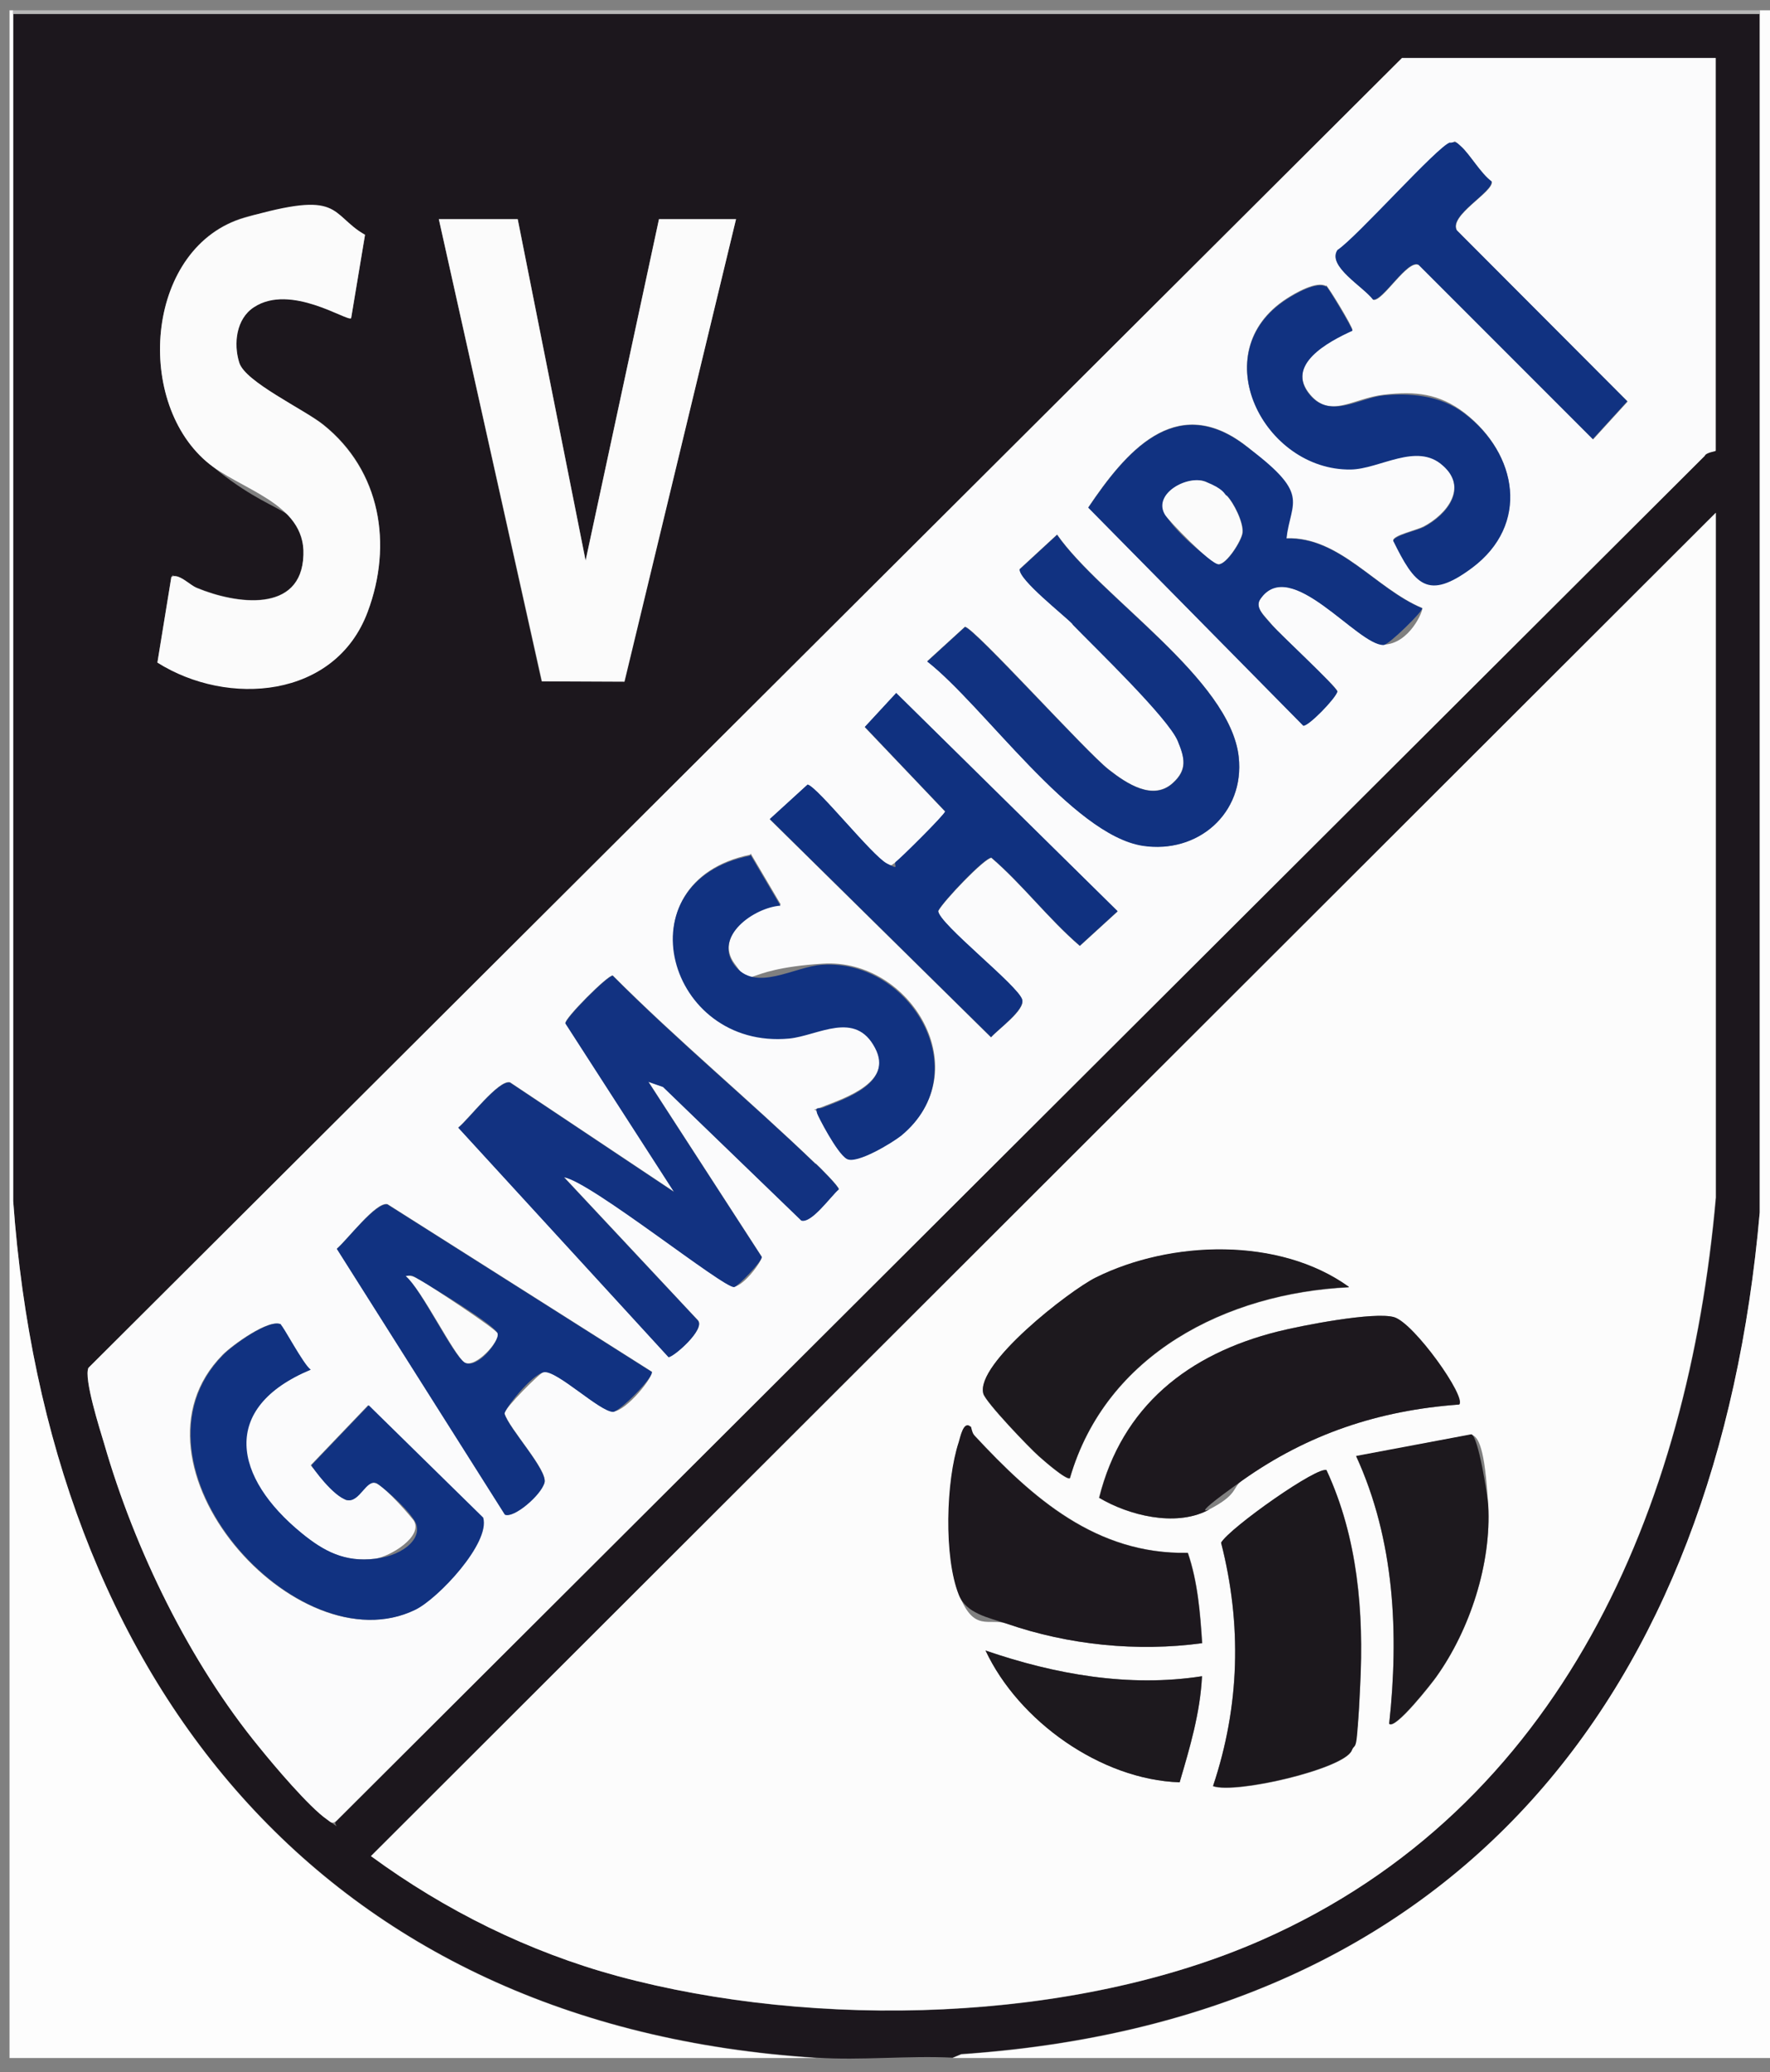 <?xml version="1.0" encoding="UTF-8"?>
<svg id="Ebene_1" xmlns="http://www.w3.org/2000/svg" version="1.1" viewBox="0 0 482.4 564.5">
  <rect x="0" y="0" width="482.4" height="564.5" fill="#808080" stroke="none"/>
  <!-- Generator: Adobe Illustrator 30.0.0, SVG Export Plug-In . SVG Version: 2.1.1 Build 123)  -->
  <defs>
    <style>
      .st0 {
        fill: #1c171d;
      }

      .st1 {
        fill: #1c181d;
      }

      .st2 {
        fill: #fbfbfc;
      }

      .st3 {
        fill: #fff;
        stroke: #000;
        stroke-miterlimit: 10;
      }

      .st4 {
        fill: #113281;
      }

      .st5 {
        fill: #1d191e;
      }

      .st6 {
        fill: #b8b8b8;
      }

      .st7 {
        fill: #123281;
      }

      .st8 {
        fill: #1d181e;
      }

      .st9 {
        fill: #103180;
      }

      .st10 {
        fill: #fbfbfb;
      }

      .st11 {
        fill: #fcfcfc;
      }

      .st12 {
        fill: #fdfdfd;
      }
    </style>
  </defs>
  <g>
    <path class="st0" d="M479.6,3.8v326.4c-11.4,130.9-82.1,220.1-217.6,229.3l-2.4,1c-12.1-.6-24.9.8-37,0C87.5,552,13,457.3,3.6,327.2V3.8h476ZM467.6,15.8h-85.5L24.1,372.6c-1.3,2.9,3.1,16.7,4.3,20.7,8.3,28.7,23.3,59.5,42.3,82.7,4.1,4.9,13.6,16.3,18.4,19.6s1.4,1.4,2.5.5L464.6,124.1c.4-1.1,3-1.3,3-1.4V15.8ZM99.5,63.9c-9.9-5.9-21.7-8-32.8-4.7-26.7,7.8-30.3,49.3-10.5,66.4s27,11,26.5,25.5c-.5,16.2-18.7,13.3-29,9s-5.3-4.3-7-3l-3.8,23.3c19.2,12,48.4,9.8,57.3-13.8,6.9-18.4,3.5-38.5-12-50.9-5.3-4.3-21.2-11.2-23-17s-.7-11.9,4-15.1c10-6.6,25.5,4,26.5,3l3.8-22.8ZM141.1,59.7h-21.5l28,125.9h22.5c0,.1,30.5-125.9,30.5-125.9h-21l-20,93-18.5-93ZM467.6,139.7L101.1,505.6c20.2,14.8,43,26.1,67.3,32.7,53.9,14.6,124.1,12.9,175.6-9.9,81.6-36.1,116.2-117.4,123.7-202.2v-186.5Z"/>
    <path class="st12" d="M479.6,2.8h4v557.8h-224l2.4-1c135.5-9.2,206.1-98.5,217.6-229.3V3.8s0-1,0-1Z"/>
    <path class="st12" d="M3.6,3.8v323.4c9.4,130.2,83.9,224.9,219,233.4H2.6V2.8h1v1Z"/>
    <rect class="st6" x="3.6" y="2.8" width="476" height="1"/>
    <path class="st11" d="M467.6,139.7v186.5c-7.5,84.8-42,166.2-123.6,202.2-51.5,22.7-121.7,24.4-175.6,9.9-24.3-6.6-47.1-17.9-67.3-32.7L467.6,139.7ZM367.6,350.6c-19-13.7-48.5-12.7-69-2.5-7.1,3.5-32.8,23.4-30.6,31.6.7,2.4,12.5,14.7,15.1,17s7.7,6.6,8.5,6c9.8-33.8,42.7-50.4,76-52ZM397.6,382.6c2.1-2-13.9-22.7-17.7-23.8-5.4-1.6-25.4,2.3-31.7,3.9-24.3,6.1-42.4,20.3-48.7,45.3,8.1,4.8,20.6,7.9,29.4,3.5s6.7-6.1,9.7-8.3c17.8-12.5,37.1-19,58.9-20.6ZM264.6,388.6c-2-1.7-2.8,3-3.2,4.2-3.5,10.5-4.1,31.2,0,41.6s8,6.2,13.1,7.9c16.8,5.8,35.5,7.7,53.2,5.3-.6-8.3-1.2-16.6-3.9-24.6-25,.4-42.3-14.9-58.1-31.9s-.9-2.4-1-2.5ZM378.6,469.6c1.6,1.8,11.8-11.2,12.8-12.7,9.2-12.9,15.1-30.9,14.2-46.8s-2.7-18.8-4.6-19.3l-31.4,5.9c10.5,22.8,11.7,48.3,9,73ZM361.6,400.6c-2.1-1.6-26.6,15.7-28.8,19.7,5.7,22.3,5.1,44.5-2.2,66.3,6.2,2.2,35.7-4.7,37.8-9.7s2.1-14.1,2.3-17.7c1.1-19.9-.6-40.3-9.1-58.5ZM327.6,456.6c-19.9,3.1-40.1-.5-59-7,9,19.2,31.4,35.1,52.9,35.9,2.8-9.5,5.6-18.9,6.1-28.9Z"/>
    <path class="st2" d="M467.6,15.8v107c0,.2-2.6.4-3,1.4L91.6,496.1c-1.2.9-1.6.1-2.5-.5-4.8-3.3-14.4-14.6-18.4-19.6-19-23.1-34-53.9-42.3-82.7-1.2-4-5.6-17.8-4.3-20.7L382.1,15.8h85.5ZM395.3,38.9c-3.3.9-25.5,25.9-30.7,29.3-2.9,4.3,7.1,10,9.7,13.5,2.6.5,9.3-11.1,12.4-9.5l47.5,47.5,9.4-10.3-46.5-46.6c-2.3-4.1,10-10.5,9.5-13.3-3-2.2-6-7.5-8.4-9.6s-1.2-1.3-2.8-.9ZM361.4,77.9c-2.5-1.5-8.4,1.9-10.7,3.4-22.7,14.6-6.3,46.7,17.4,46.4,7.9,0,17.9-7.4,25.1-1.1,6.9,6.2,1.2,13.4-5.2,16.8-1.9,1-8,2.3-8.3,3.7,5.9,12,9.4,16.5,21.5,7.4,15.7-11.7,12.3-30.9-2-42-6.9-5.3-13.4-6-22-5s-14.5,6.6-20.1,0c-7.1-8.3,5.2-14.7,11.5-17.6.2-.7-6.6-11.9-7.2-12.2ZM350.6,146.7c1.3-10.7-3.2-19.6-11.7-25.8-18.7-13.8-32.2,2.3-42.3,17.3l58.6,59.4c1.4.2,8.8-7.4,9.3-9.3-.2-1.3-15.5-15.3-17.9-18.2s-4.7-4.7-3.1-7c8.1-12,26.5,12.7,33.6,12.5s10.9-9.4,10.5-10c-12.7-5.3-22.5-19.5-37-19ZM292.3,170c6.1,6.3,26.2,25.4,28.7,31.8,1.9,4.6,2.6,7.8-1.3,11.4-5.4,5-12.6.3-17.5-3.6-6.2-4.8-36.4-38.4-39.2-38.9l-10.3,9.4c15.4,12.1,39.5,47.2,58.7,50.2,15,2.4,27.9-8.8,26.2-24.2-2.4-21.2-37.6-43.5-49.5-60.5l-10.2,9.4c-.2,2.8,12,12.4,14.4,14.9ZM244.3,188.8l-8.6,9.3,21.9,23c-.2.9-12,12.8-13.4,13.7s-1.1,1.2-2.5.5c-4.1-2.1-19-21-21.6-21.5l-10.3,9.4,60.3,59.4c2-2.3,9.3-7.4,8.5-10.2-1-3.7-22.9-20.8-22.9-24.2,1.4-2.7,12.7-14.5,14.5-14.5,8.4,7.2,15.5,16.6,24.1,24l10.3-9.4-60.3-59.4ZM204.5,232.8c-35.2,7.2-22.5,53,10.7,49.8,7.8-.7,17.9-7.8,23.4,2.6,5,9.5-8.1,13.8-14.5,16.3s-1.9-.4-1.3,1.5,7.5,12.1,8.1,12.4c2.7,1.6,12.4-4.3,14.9-6.4,20.8-17.2,2.5-48-21.5-46.5s-18.4,7.7-24.1,0,5.5-15.6,12.6-16.1l-8.2-13.9ZM222.3,317c-18.1-17.4-37.5-33.5-55.3-51.3-1.3-.2-13.2,11.7-12.9,13l29.6,45.9-44.7-29.8c-3.1-.8-11.3,10.1-14.1,12.3l57.3,62.5c1.4,0,10.2-7.6,8-10l-36.5-39c7.2,1.1,43.6,30.3,46.4,29.9s7.7-7.1,7.5-8.2l-30.9-47.7,4,1.4,37.7,36.4c2.9.7,8-6.5,10.2-8.5.1-.7-5.3-6.1-6.3-7ZM177.6,373.6l-72-45.6c-3.1-.8-11,9.8-13.8,12.1l45.8,72.4c2.4,1.1,10.5-7.3,10.8-8.7.9-3.4-9.7-14.7-10.9-18.8,0-1.4,9.7-11.1,10.7-11.3,3.4-.7,15.3,10.9,18.9,10.8s11.3-9.7,10.5-11ZM76.5,360.8c-3.1-1.8-13.5,5.8-15.9,8.3-29.1,29.6,20.2,85.1,52.4,69.4,6.2-3,20.5-18.2,18.5-25.1l-31.2-30.6-15.6,16.3c.1.7,8.9,9.3,9.6,9.5,3.6.9,5.3-6,8.3-4.5s9.5,9.2,10.1,10c2.9,4.3-6.4,10-10.6,10.5-8.2,1-13.9-2-20.1-7-18.5-15.1-22.4-34.1,2.5-44.5-1.9-1.5-7.4-11.9-8.2-12.3Z"/>
    <polygon class="st10" points="141.1 59.7 159.6 152.7 179.6 59.7 200.6 59.7 170.2 185.7 147.7 185.6 119.6 59.7 141.1 59.7"/>
    <path class="st10" d="M99.5,63.9l-3.8,22.8c-1,1-16.5-9.6-26.5-3-4.8,3.1-5.6,9.9-4,15.1s17.7,12.7,23,17c15.5,12.5,18.9,32.5,12,50.9-8.8,23.6-38.1,25.9-57.3,13.8l3.8-23.3c1.8-1.3,5.1,2.2,7,3,10.4,4.3,28.5,7.1,29-9,.5-14.4-17.6-17.8-26.5-25.5-19.8-17.1-16.2-58.7,10.5-66.4s22.9-1.2,32.8,4.7Z"/>
    <path class="st8" d="M397.6,382.6c-21.9,1.6-41.1,8-58.9,20.6s-6.3,6.5-9.7,8.3c-8.8,4.4-21.3,1.3-29.4-3.5,6.2-25,24.3-39.2,48.7-45.3,6.4-1.6,26.3-5.5,31.7-3.9s19.8,21.8,17.7,23.8Z"/>
    <path class="st1" d="M361.6,400.6c8.4,18.2,10.1,38.6,9.1,58.5s-1.1,15.1-2.3,17.7c-2.1,5-31.6,11.9-37.8,9.7,7.3-21.8,7.9-44,2.2-66.3,2.3-4,26.8-21.3,28.8-19.7Z"/>
    <path class="st8" d="M264.6,388.6c.1,0,.3,1.7,1,2.5,15.8,17,33.1,32.4,58.1,31.9,2.7,7.9,3.4,16.3,3.9,24.6-17.7,2.4-36.4.5-53.2-5.3-5.1-1.7-11.1-2.8-13.1-7.9-4.1-10.3-3.5-31,0-41.6.4-1.3,1.3-5.9,3.2-4.2Z"/>
    <path class="st5" d="M367.6,350.6c-33.3,1.6-66.2,18.2-76,52-.9.7-7.4-5-8.5-6-2.6-2.3-14.4-14.6-15.1-17-2.2-8.1,23.4-28,30.6-31.6,20.5-10.2,50.1-11.1,69,2.5Z"/>
    <path class="st5" d="M378.6,469.6c2.7-24.7,1.5-50.1-9-73l31.4-5.9c1.9.5,4.4,16.5,4.6,19.3.9,15.9-5,34-14.2,46.8-1,1.4-11.2,14.5-12.8,12.7Z"/>
    <path class="st5" d="M327.6,456.6c-.5,10-3.3,19.4-6.1,28.9-21.5-.7-43.9-16.7-52.9-35.9,18.9,6.5,39.1,10.1,59,7Z"/>
    <path class="st7" d="M222.3,317c1,.9,6.4,6.3,6.3,7-2.3,2-7.4,9.3-10.2,8.5l-37.7-36.4-4-1.4,30.9,47.7c.2,1.1-6.6,8.1-7.5,8.2-2.7.5-39.2-28.8-46.4-29.9l36.5,39c2.1,2.4-6.6,10-8,10l-57.3-62.5c2.8-2.2,11-13.1,14.1-12.3l44.7,29.8-29.6-45.9c-.2-1.3,11.6-13.2,12.9-13,17.7,17.8,37.2,33.9,55.3,51.3Z"/>
    <path class="st9" d="M244.3,188.8l60.3,59.4-10.3,9.4c-8.6-7.4-15.7-16.8-24.1-24-1.9,0-13.2,11.9-14.5,14.5,0,3.4,22,20.5,22.9,24.2.7,2.8-6.5,8-8.5,10.2l-60.3-59.4,10.3-9.4c2.6.5,17.6,19.4,21.6,21.5s1.5.2,2.5-.5,13.2-12.7,13.4-13.7l-21.9-23,8.6-9.3Z"/>
    <path class="st4" d="M76.5,360.8c.7.4,6.2,10.9,8.2,12.3-24.9,10.4-21,29.4-2.5,44.5,6.1,5,11.8,8,20.1,7s13.4-6.2,10.6-10.5-9.5-9.7-10.1-10c-3-1.5-4.7,5.4-8.3,4.5s-9.5-8.9-9.6-9.5l15.6-16.3,31.2,30.6c2,6.9-12.3,22.1-18.5,25.1-32.2,15.7-81.5-39.8-52.4-69.4,2.4-2.5,12.8-10.1,15.9-8.3Z"/>
    <path class="st4" d="M350.6,146.7c14.5-.5,24.3,13.7,37,19,.4.6-9,9.9-10.5,10-7.1.2-25.4-24.5-33.6-12.5-1.6,2.3,1.2,4.8,3.1,7s17.7,16.9,17.9,18.2c-.5,1.9-7.9,9.5-9.3,9.3l-58.6-59.4c10.1-15,23.6-31.1,42.3-17.3s12.9,15.2,11.7,25.8ZM334.3,135c-.5-.5-5.1-3.6-5.7-3.8-4.9-1.8-14.4,3.3-11,9s13.5,13.5,14.6,13.5c2.2,0,6.3-6.5,6.5-8.6.3-2.7-2.4-8.1-4.3-10.1Z"/>
    <path class="st4" d="M292.3,170c-2.4-2.5-14.6-12-14.4-14.9l10.2-9.4c11.9,17.1,47.2,39.3,49.5,60.5,1.7,15.4-11.2,26.5-26.2,24.2-19.2-3-43.3-38.2-58.7-50.2l10.3-9.4c2.7.5,33,34.1,39.2,38.9,4.9,3.8,12.1,8.6,17.5,3.6,4-3.6,3.2-6.8,1.3-11.4-2.6-6.3-22.6-25.5-28.7-31.8Z"/>
    <path class="st4" d="M177.6,373.6c.9,1.3-8.7,10.9-10.5,11-3.6,0-15.5-11.5-18.9-10.8s-10.7,10-10.7,11.3c1.2,4.1,11.8,15.4,10.9,18.8s-8.4,9.8-10.8,8.7l-45.8-72.4c2.7-2.3,10.7-12.8,13.8-12.1l72,45.6ZM110.6,347.6c4.3,3.7,12.7,21.4,16,23.5s9.6-5.7,9-7.9-18.4-12.9-20.8-14.3-2.4-1.7-4.2-1.3Z"/>
    <path class="st4" d="M204.5,232.8l8.2,13.9c-7.1.5-18.3,8.3-12.6,16.1s16.4.4,24.1,0c24-1.5,42.2,29.3,21.5,46.5-2.5,2-12.2,7.9-14.9,6.4s-7.9-11.7-8.1-12.4c-.6-2,.4-1.2,1.3-1.5,6.4-2.5,19.5-6.8,14.5-16.3-5.4-10.4-15.5-3.4-23.4-2.6-33.2,3.1-45.9-42.7-10.7-49.8Z"/>
    <path class="st4" d="M361.4,77.9c.6.4,7.3,11.6,7.2,12.2-6.4,2.9-18.6,9.3-11.5,17.6,5.6,6.5,13.6.6,20.1,0s15.1-.3,22,5c14.4,11,17.8,30.2,2,42-12.1,9-15.6,4.6-21.5-7.4.3-1.4,6.5-2.8,8.3-3.7,6.5-3.4,12.2-10.7,5.2-16.8-7.1-6.4-17.2,1-25.1,1.1-23.6.3-40.1-31.8-17.4-46.4,2.3-1.5,8.2-4.9,10.7-3.4Z"/>
    <path class="st4" d="M395.3,38.9c1.6-.4,1.8,0,2.8.9,2.4,2.1,5.4,7.4,8.4,9.6.5,2.9-11.7,9.2-9.5,13.3l46.5,46.6-9.4,10.3-47.5-47.5c-3-1.6-9.7,9.9-12.4,9.5-2.6-3.5-12.6-9.1-9.7-13.5,5.2-3.4,27.4-28.4,30.7-29.3Z"/>
    <path class="st10" d="M334.3,135c1.9,1.9,4.6,7.3,4.3,10.1-.2,2.1-4.3,8.6-6.5,8.6s-13.7-12-14.6-13.5c-3.4-5.7,6.1-10.9,11-9s5.2,3.3,5.7,3.8Z"/>
    <path class="st10" d="M110.6,347.6c1.8-.4,2.8.6,4.2,1.3,2.4,1.3,20.4,13.1,20.8,14.3.7,2.2-6.2,9.7-9,7.9s-11.7-19.9-16-23.5Z"/>
  </g>
  <path class="st3" d="M-495,121.6"/>
</svg>